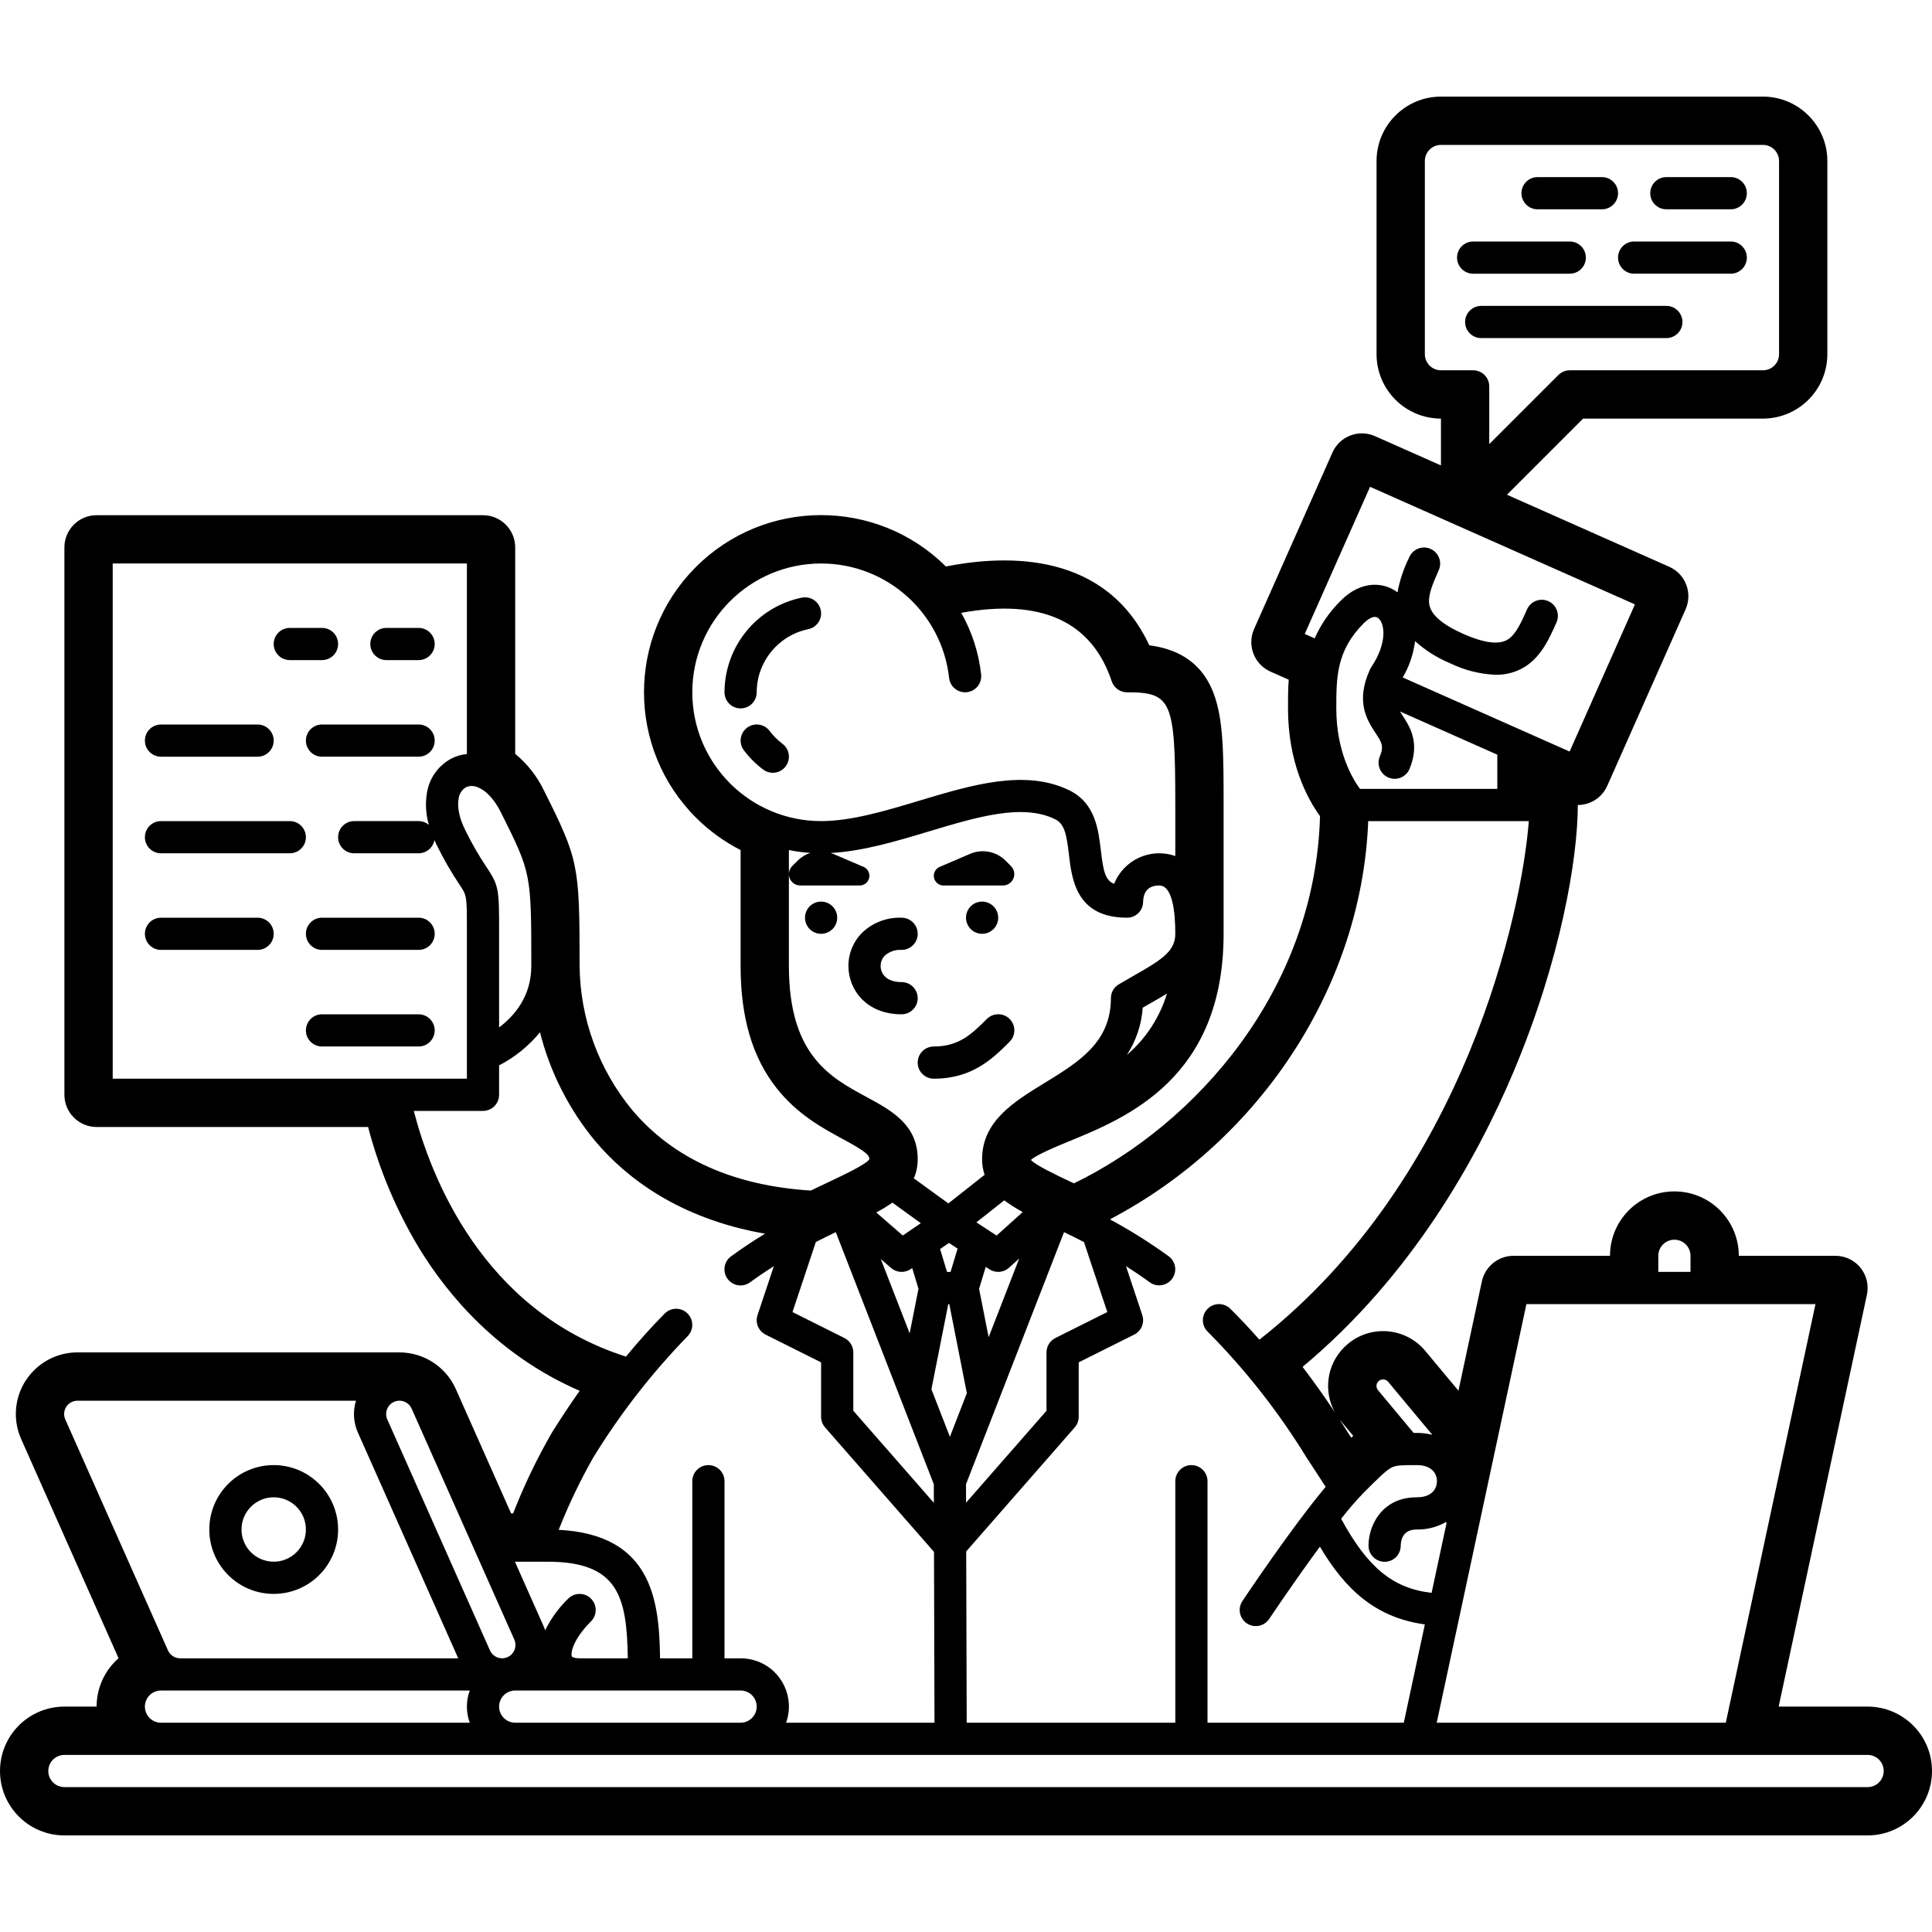 <svg id="Capa_1" enable-background="new 0 0 480 480" height="512" viewBox="0 0 480 480" width="512" xmlns="http://www.w3.org/2000/svg"><g><g id="Out_line_14_"><path d="m224 252c2.209 0 4-1.791 4-4s-1.791-4-4-4c-3.846 0-5.211-2.155-5.211-4-.007-.992.389-1.945 1.098-2.639 1.142-.972 2.617-1.46 4.113-1.361 2.209 0 4-1.791 4-4s-1.791-4-4-4c-3.592-.136-7.087 1.175-9.704 3.639-2.256 2.195-3.522 5.213-3.507 8.361 0 5.963 4.538 12 13.211 12z"/><circle cx="204" cy="228" r="4"/><circle cx="244" cy="228" r="4"/><path d="m234.411 220h14.761c1.562 0 2.828-1.266 2.828-2.828 0-.75-.298-1.469-.828-2l-1.342-1.342c-2.313-2.313-5.801-2.985-8.808-1.696l-7.561 3.24c-1.224.524-1.79 1.942-1.266 3.165.38.886 1.251 1.461 2.216 1.461z"/><path d="m232 268c9.576 0 14.643-5.022 18.714-9.059l.102-.101c1.576-1.548 1.599-4.08.051-5.657s-4.08-1.599-5.657-.051c-.009.009-.018.017-.026.026l-.102.101c-3.648 3.617-6.799 6.74-13.083 6.74-2.209 0-4 1.791-4 4s1.792 4.001 4.001 4.001z"/><path d="m199.201 148.482c-11.159 2.308-19.172 12.123-19.201 23.518 0 2.209 1.791 4 4 4s4-1.791 4-4c.019-7.596 5.36-14.139 12.799-15.679 2.165-.441 3.562-2.554 3.121-4.718s-2.554-3.562-4.719-3.121z"/><path d="m194.405 184.794c-1.211-.911-2.288-1.988-3.199-3.199-1.325-1.767-3.833-2.126-5.6-.8-1.767 1.325-2.126 3.833-.8 5.6.002.003.005.007.007.01 1.362 1.81 2.971 3.42 4.782 4.782 1.763 1.331 4.271.98 5.602-.783s.98-4.271-.783-5.602c-.003-.003-.006-.006-.009-.008z"/><path d="m68 364c-8.837 0-16 7.163-16 16s7.163 16 16 16 16-7.163 16-16c-.01-8.832-7.168-15.99-16-16zm0 24c-4.418 0-8-3.582-8-8s3.582-8 8-8 8 3.582 8 8c-.005 4.416-3.584 7.995-8 8z"/><path d="m72 164h8c2.209 0 4-1.791 4-4s-1.791-4-4-4h-8c-2.209 0-4 1.791-4 4s1.791 4 4 4z"/><path d="m96 164h8c2.209 0 4-1.791 4-4s-1.791-4-4-4h-8c-2.209 0-4 1.791-4 4s1.791 4 4 4z"/><path d="m40 188h24c2.209 0 4-1.791 4-4s-1.791-4-4-4h-24c-2.209 0-4 1.791-4 4s1.791 4 4 4z"/><path d="m104 180h-24c-2.209 0-4 1.791-4 4s1.791 4 4 4h24c2.209 0 4-1.791 4-4s-1.791-4-4-4z"/><path d="m72 204h-32c-2.209 0-4 1.791-4 4s1.791 4 4 4h32c2.209 0 4-1.791 4-4s-1.791-4-4-4z"/><path d="m64 228h-24c-2.209 0-4 1.791-4 4s1.791 4 4 4h24c2.209 0 4-1.791 4-4s-1.791-4-4-4z"/><path d="m104 228h-24c-2.209 0-4 1.791-4 4s1.791 4 4 4h24c2.209 0 4-1.791 4-4s-1.791-4-4-4z"/><path d="m104 252h-24c-2.209 0-4 1.791-4 4s1.791 4 4 4h24c2.209 0 4-1.791 4-4s-1.791-4-4-4z"/><path d="m464 424h-22.098l21.938-102.383c.895-4.325-1.886-8.556-6.211-9.451-.536-.111-1.081-.166-1.629-.166h-24c0-8.837-7.163-16-16-16s-16 7.163-16 16h-24c-3.766.019-7.016 2.645-7.827 6.323l-5.827 27.194-8.252-9.904c-4.826-5.784-13.427-6.56-19.211-1.734-.314.262-.617.539-.906.828-4.309 4.266-5.259 10.876-2.324 16.182-2.597-3.918-5.276-7.682-8.037-11.292 27.211-22.666 43.425-52.02 52.361-73.187 11.827-28.013 16.023-53.283 16.023-66.41.989.003 1.97-.179 2.892-.537 1.975-.765 3.565-2.282 4.422-4.219l19.466-43.862c1.794-4.038-.021-8.766-4.056-10.566l-40.326-17.901 18.916-18.915h44.686c8.832-.01 15.99-7.168 16-16v-48c-.01-8.832-7.168-15.99-16-16h-80c-8.832.01-15.99 7.168-16 16v48c.01 8.832 7.168 15.99 16 16v11.635l-16.468-7.31c-4.028-1.743-8.709.087-10.486 4.101l-19.494 43.9c-1.76 4.036.063 8.736 4.084 10.529l4.541 2.015c-.177 2.444-.177 4.811-.177 7.13 0 13.524 4.787 22.39 7.955 26.773-1.213 43.362-30.987 76.606-61.145 91.229-.253-.12-.505-.239-.755-.357-3.52-1.664-8.74-4.132-9.932-5.469 1.443-1.316 6.621-3.445 9.492-4.625 14.357-5.884 38.385-15.732 38.385-51.551v-32c0-12.281 0-21.155-2.458-27.681-3.243-8.613-10.01-11.211-16.001-11.994-10.75-22.983-34.762-22.704-50.528-19.578-17.257-17.12-45.125-17.009-62.245.248s-17.009 45.125.248 62.245c3.229 3.203 6.934 5.886 10.984 7.954v28.806c0 12.786 2.92 22.707 8.927 30.328 5.178 6.57 11.5 9.985 16.58 12.73 5.746 3.106 6.468 3.938 6.489 4.97-.909 1.295-6.398 3.89-10.121 5.65-1.392.657-2.872 1.356-4.43 2.114-19.243-1.212-34.153-7.922-44.334-19.96-8.353-10.085-12.982-22.737-13.111-35.832 0-25.16-.248-26.382-8.846-43.579-1.693-3.527-4.134-6.642-7.154-9.129v-51.292c-.005-4.416-3.584-7.995-8-8h-96c-4.416.005-7.995 3.584-8 8v136c.005 4.416 3.584 7.995 8 8h67.455c2.765 10.616 7.048 20.778 12.717 30.17 7.108 11.624 19.588 26.58 39.845 35.37-2.318 3.277-4.6 6.712-6.848 10.304-3.737 6.462-6.973 13.2-9.68 20.156h-.509l-13.741-30.916c-2.466-5.52-7.943-9.077-13.989-9.084h-80c-8.455-.001-15.311 6.853-15.312 15.308 0 2.142.449 4.261 1.319 6.218l24.198 54.451c-3.462 3.037-5.45 7.417-5.455 12.023h-8c-8.837 0-16 7.163-16 16s7.163 16 16 16h448c8.837 0 16-7.163 16-16s-7.163-16-16-16zm-22-384v48c-.003 2.208-1.792 3.997-4 4h-48c-1.061 0-2.078.421-2.829 1.171l-17.171 17.172v-14.343c0-2.209-1.791-4-4-4h-8c-2.208-.003-3.997-1.792-4-4v-48c.003-2.208 1.792-3.997 4-4h80c2.208.003 3.997 1.792 4 4zm-342.75 308c1.308-.001 2.494.772 3.02 1.97l25.51 57.38c.739 1.673-.017 3.628-1.69 4.367-.422.187-.879.283-1.34.283-1.308-.001-2.493-.771-3.024-1.966l-25.502-57.38c-.742-1.671.01-3.627 1.681-4.369.423-.188.881-.285 1.344-.285zm48.142 14.12c6.684-10.884 14.549-20.998 23.451-30.158 1.548-1.576 1.525-4.109-.051-5.657-1.567-1.54-4.083-1.527-5.635.029-3.281 3.314-6.496 6.885-9.644 10.711-35.868-11.473-48.627-45.206-52.707-61.045h17.194c2.209 0 4-1.791 4-4v-7.315c3.913-2.017 7.369-4.817 10.155-8.226 2.522 9.955 7.233 19.223 13.792 27.126 7.529 8.897 20.58 19.153 42.117 22.922-2.704 1.653-5.519 3.503-8.416 5.609-1.793 1.291-2.2 3.79-.91 5.583s3.79 2.2 5.583.91c.01-.007.02-.015.031-.022 2.023-1.471 3.993-2.801 5.912-4.027l-4.059 12.176c-.629 1.888.225 3.952 2.006 4.843l13.789 6.893v13.528c0 .969.352 1.905.99 2.634l27.061 30.927.122 42.44h-36.873c2.228-6.222-1.011-13.072-7.233-15.3-1.305-.467-2.681-.704-4.067-.7h-4v-44c0-2.209-1.791-4-4-4s-4 1.791-4 4v44h-8.017c-.165-14.597-2.124-30.726-25.178-31.924 2.438-6.18 5.308-12.18 8.587-17.957zm-26.434-146.561c-2.008-2.987-3.806-6.111-5.38-9.348-1.442-2.885-2.026-5.636-1.642-7.746.127-1.201.814-2.272 1.854-2.888.863-.384 1.846-.401 2.722-.047.068.027.137.053.207.077.164.064.328.137.494.22 1.918.959 3.769 3.076 5.211 5.961 7.576 15.156 7.576 15.156 7.576 38.212 0 7.499-4.147 12.362-8 15.262v-23.262c0-10.981 0-11.878-3.042-16.441zm-92.958 52.441v-128h88v47.337c-1.319.126-2.603.494-3.789 1.085-3.298 1.734-5.579 4.929-6.146 8.612-.431 2.639-.265 5.34.485 7.906-.712-.604-1.615-.938-2.549-.941h-16.001c-2.209 0-4 1.791-4 4s1.791 4 4 4h16c1.93-.002 3.584-1.384 3.928-3.283.161.357.315.714.495 1.072 1.721 3.535 3.685 6.945 5.879 10.208 1.698 2.548 1.698 2.548 1.698 12.004v36zm207.805-99.561c.243 2.196 2.219 3.779 4.415 3.536s3.779-2.219 3.536-4.415c-.591-5.384-2.273-10.592-4.944-15.304 19.854-3.604 32.424 2.101 37.393 17.008.544 1.634 2.073 2.735 3.795 2.735 11.103 0 12 2.093 12 28v12.688c-6.094-2.155-12.801.89-15.188 6.897-2.18-.82-2.692-3.043-3.304-8.254-.615-5.23-1.379-11.739-7.718-14.909-10.915-5.457-24.362-1.412-37.367 2.5-8.299 2.498-16.88 5.079-24.423 5.079-17.673-.002-31.998-14.33-31.997-32.003s14.33-31.998 32.003-31.997c16.295.002 29.986 12.247 31.799 28.439zm-39.805 48.733v-5.977c1.755.354 3.531.59 5.317.705-1.186.388-2.264 1.049-3.147 1.93l-1.342 1.342c-1.105 1.105-1.104 2.895 0 4 .53.53 1.25.828 2 .828h14.761c1.331 0 2.411-1.079 2.411-2.411 0-.964-.575-1.836-1.461-2.216l-7.561-3.24c-.198-.085-.402-.138-.603-.206 7.999-.432 16.299-2.922 24.351-5.344 12.039-3.622 23.411-7.042 31.484-3.006 2.356 1.178 2.808 4.068 3.351 8.687.737 6.267 1.85 15.736 14.439 15.736 2.187.022 3.977-1.733 3.999-3.92 0-.011 0-.022 0-.033.047-1.847.779-4.047 4-4.047 3.306 0 4 6.526 4 12 0 4.346-3.374 6.459-10.394 10.453-1.178.67-2.401 1.366-3.65 2.109-1.212.72-1.955 2.027-1.955 3.438 0 10.971-8.017 15.881-16.505 21.079-7.618 4.665-15.495 9.488-15.495 18.921-.007 1.319.204 2.631.623 3.882l-9.001 7.103-8.583-6.225c.649-1.502.976-3.123.961-4.76 0-8.583-6.5-12.097-12.786-15.495-9.006-4.869-19.214-10.387-19.214-32.505zm141.884-21.172c-1.87-2.538-5.884-9.236-5.884-20 0-7.696 0-14.343 6.829-21.171.542-.543 2.406-2.238 3.594-1.263 1.672 1.373 2.272 6.203-1.747 12.21-.12.179-.225.367-.314.563-3.685 8.071-.645 12.693 1.366 15.751 1.57 2.387 2.157 3.281 1.079 5.875-.844 2.042.128 4.381 2.169 5.225 2.036.841 4.369-.122 5.218-2.154 2.707-6.513.005-10.622-1.782-13.34-.217-.33-.42-.64-.607-.939l24.195 10.74v8.503zm10.616-27.688c1.629-2.766 2.673-5.837 3.068-9.023 2.579 2.321 5.535 4.185 8.741 5.512 3.529 1.719 7.376 2.689 11.298 2.847 2.574.048 5.107-.651 7.292-2.014 4.068-2.579 6.054-7.052 7.805-10.998.898-2.018-.011-4.382-2.03-5.28s-4.382.011-5.28 2.03c-.001.001-.001.003-.002.004-1.417 3.191-2.754 6.205-4.777 7.487-2.167 1.374-5.889.907-11.06-1.388s-8.013-4.742-8.448-7.272c-.405-2.36.933-5.374 2.349-8.565.898-2.018-.011-4.382-2.03-5.28s-4.382.011-5.28 2.03c-.001.001-.001.003-.002.004-1.378 2.768-2.37 5.712-2.949 8.749-3.457-2.606-9.029-2.98-14.025 2.015-2.763 2.697-4.983 5.899-6.542 9.432l-2.47-1.096 16.23-36.56 65.807 29.214-16.23 36.56zm-8.576 35.688h39.904c-1.637 21.881-15.563 88.493-66.934 128.838-2.374-2.696-4.785-5.267-7.233-7.685-1.572-1.552-4.105-1.536-5.657.036s-1.536 4.105.036 5.657c9.371 9.44 17.615 19.935 24.568 31.274.021.033.042.066.064.099s1.918 2.88 4.683 7.188c-8.459 10.075-20.114 27.52-20.683 28.374-1.225 1.838-.729 4.322 1.109 5.547s4.322.729 5.547-1.109c.098-.147 6.176-9.245 12.599-17.957 6.189 10.461 13.67 17.611 26.072 19.319l-5.233 24.419h-48.766v-60c0-2.209-1.791-4-4-4s-4 1.791-4 4v60h-51.827l-.122-42.555 26.96-30.812c.638-.729.99-1.665.99-2.634v-13.528l13.789-6.895c1.78-.89 2.635-2.954 2.006-4.843l-4.058-12.175c1.918 1.225 3.888 2.556 5.911 4.026 1.793 1.291 4.293.883 5.583-.91 1.282-1.781.89-4.262-.879-5.561-4.616-3.346-9.448-6.385-14.463-9.097l-.042-.124c37.456-19.69 62.526-58.17 64.076-98.892zm76.076 104c2.208.003 3.997 1.792 4 4v4h-8v-4c.003-2.208 1.792-3.997 4-4zm35.052 16-22.286 104h-71.819l22.286-104zm-112.223 46.829c3.573-3.573 5.541-5.541 6.96-6.251 1.099-.55 2.455-.578 6.211-.578 3.687 0 5 2.066 5 4s-1.313 4-5 4c-8.804 0-12 7.176-12 12-.002 2.214 1.786 4.012 4 4.023 2.198.011 3.988-1.762 3.999-3.959 0-.006 0-.011 0-.017.047-1.846.779-4.047 4-4.047 2.539.049 5.044-.591 7.248-1.854l.16.192-3.73 17.408c-9.628-1.119-15.922-6.321-22.471-18.414 1.758-2.266 3.635-4.437 5.623-6.503zm13.171-14.829c-.278 0-.526.003-.79.004l-8.844-10.613c-.545-.648-.501-1.605.1-2.201.638-.638 1.672-.638 2.31 0 .035.035.068.071.1.109l10.978 13.174c-1.26-.317-2.555-.476-3.854-.473zm-142.211-23.578-12.897-6.449 5.798-17.393c1.723-.888 3.374-1.7 4.955-2.459l24.358 62.634.013 4.616-20.016-22.874v-14.497c0-1.515-.856-2.9-2.211-3.578zm11.935-33.634 7.049 5.112-4.478 3.056-6.587-5.727c1.387-.732 2.728-1.547 4.016-2.441zm27.786-.571c1.451 1.085 2.985 2.056 4.586 2.904l-6.489 5.849-5.032-3.28zm19.801 10.364 5.798 17.392-12.897 6.449c-1.356.678-2.212 2.063-2.212 3.578v14.497l-19.985 22.84-.013-4.592 24.353-62.623c1.582.76 3.233 1.571 4.956 2.459zm-33.144 7.419h-.886l-1.716-5.685 2.209-1.508 2.142 1.396zm9.456 16.218-2.369-12.014 1.645-5.45.916.597c1.519.99 3.515.834 4.862-.38l2.544-2.293zm-19.369-16.914.382-.26 1.557 5.158-2.19 11.056-7.177-18.456 2.55 2.217c1.372 1.193 3.376 1.31 4.878.285zm9.342 8.696h.253l4.363 22.131-4.212 10.833-4.593-11.811zm54.339-77.161c-1.796 5.933-5.254 11.228-9.966 15.257 2.293-3.516 3.649-7.559 3.94-11.747.56-.321 1.111-.636 1.653-.944 1.494-.849 2.967-1.691 4.373-2.566zm-165.935 177.161c.003-2.208 1.792-3.997 4-4h56c2.209 0 4 1.791 4 4s-1.791 4-4 4h-56c-2.208-.003-3.997-1.792-4-4zm8.998-36 .011.001.013-.001h2.978c17.597 0 19.746 8.62 19.974 24h-11.974c-1.193 0-1.843-.275-1.924-.47-.362-.875.331-4.281 4.752-8.702 1.562-1.562 1.562-4.095 0-5.657s-4.095-1.562-5.657 0c-2.354 2.273-4.292 4.941-5.727 7.882-.109-.32-.215-.641-.354-.953l-7.158-16.1zm-44.085-32.097 24.932 56.097h-69.095c-1.308.001-2.494-.772-3.02-1.97l-25.51-57.38c-.739-1.673.017-3.628 1.69-4.367.422-.187.879-.283 1.34-.283h69.196c-.807 2.604-.641 5.412.467 7.903zm-52.913 68.097c.003-2.208 1.792-3.997 4-4h76.713c-.948 2.582-.951 5.417-.006 8h-76.707c-2.208-.003-3.997-1.792-4-4zm428 12c2.209 0 4 1.791 4 4s-1.791 4-4 4h-448c-2.209 0-4-1.791-4-4s1.791-4 4-4zm-130.85-82.929 3.056 3.668c-.162.138-.325.279-.49.423-.346-.525-.61-.924-.777-1.176l-.177-.268c-.652-1.042-1.31-2.076-1.975-3.1.117.152.238.303.363.453z"/><path d="m382 52h16c2.209 0 4-1.791 4-4s-1.791-4-4-4h-16c-2.209 0-4 1.791-4 4s1.791 4 4 4z"/><path d="m430 44h-16c-2.209 0-4 1.791-4 4s1.791 4 4 4h16c2.209 0 4-1.791 4-4s-1.791-4-4-4z"/><path d="m390 68c2.209 0 4-1.791 4-4s-1.791-4-4-4h-24c-2.209 0-4 1.791-4 4s1.791 4 4 4z"/><path d="m430 60h-24c-2.209 0-4 1.791-4 4s1.791 4 4 4h24c2.209 0 4-1.791 4-4s-1.791-4-4-4z"/><path d="m414 76h-46c-2.209 0-4 1.791-4 4s1.791 4 4 4h46c2.209 0 4-1.791 4-4s-1.791-4-4-4z"/></g></g></svg>